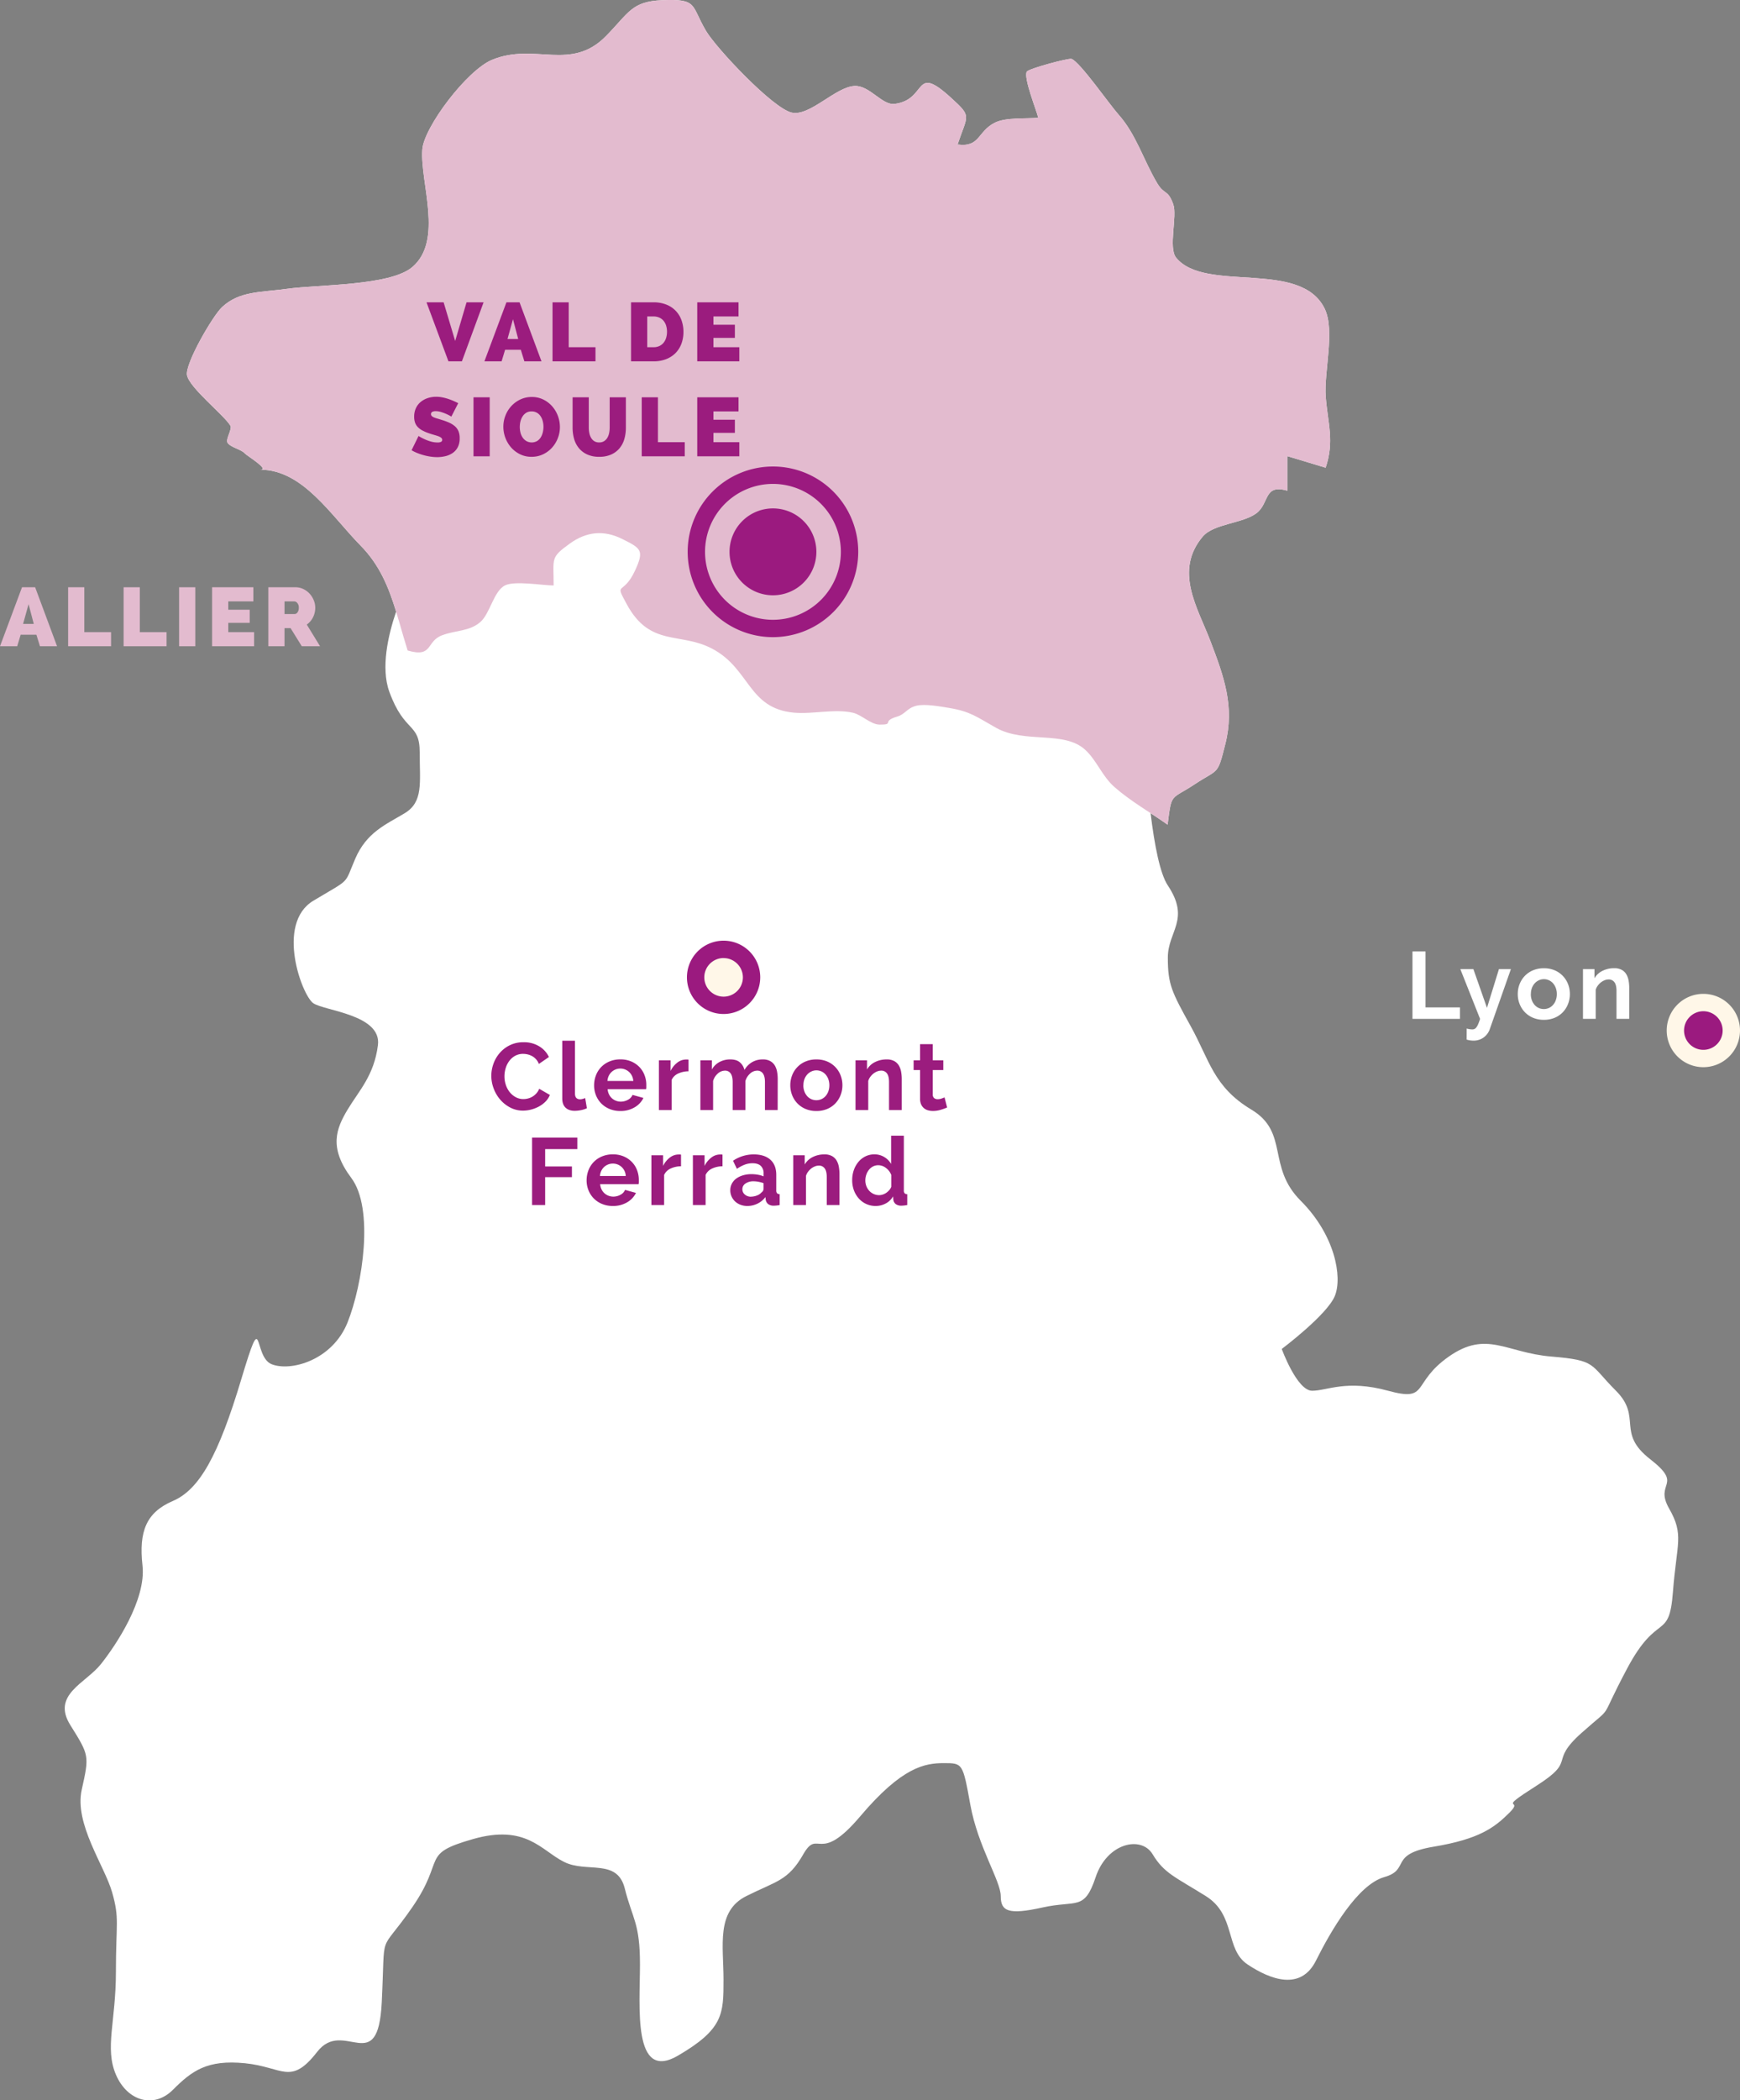 <svg xmlns="http://www.w3.org/2000/svg" viewBox="0 0 1466.21 1769.12"><rect x="0" y="0" width="1466.21" height="1769.12" fill="#808080" stroke="none"/><defs><style>.cls-1{fill:#fff;}.cls-2{fill:#e3bbcf;}.cls-3{fill:none;}.cls-4{fill:#fff7e8;}.cls-5{fill:#9b1a7f;}.cls-6{fill:#9b1c7e;}</style></defs><title>map-auvergne</title><g id="Calque_1" data-name="Calque 1"><path class="cls-1" d="M1406.47,1270.63c-12.8-22.4,12.8-19.2-16-41.6s-6.4-35.2-28.8-57.6-16-25.6-54.4-28.8-54.4-22.4-86.4,0-16,38.4-51.2,28.8-51.2,0-64,0-25.6-35.2-25.6-35.2,38.4-28.8,44.8-44.8,0-51.2-28.8-80-9.6-57.6-41.6-76.8-35.2-41.6-51.2-70.4-19.2-35.2-19.2-57.6,19.2-32,0-60.8c-6.53-9.79-11.21-33.66-14.54-60.89,4.87,3.21,9.72,6.4,14.36,9.69,3.44-27.46,2.46-20.56,22.67-33.94,20.52-13.57,19.17-7,25.94-33.92,8-31.65-1-56.61-12.78-87.39-10.58-27.58-30.53-58.47-6.31-87.34,9.23-11,33.63-11,45.3-19.72,11.1-8.31,6-24.87,26-19l0-29.13,32.34,9.77c7.54-22.46,1.81-37.23.08-59.84-1.58-20.67,8-55.72-.88-74.08-20.38-42-100.78-13-125.18-43-6.76-8.3,1.14-35.09-2.43-45-4.62-12.88-7.43-7.5-13.54-17.76-11.5-19.3-17.64-41-32.48-57.68-8.19-9.21-32.46-44.25-39.67-47-2.24-.87-36.25,8.18-37.72,10.76-2.9,5.07,7.94,31.93,9.66,38.82-10.84,1-27.3-.48-36.63,4.18-14.67,7.35-12.31,20.94-31.36,18.35,8.55-25.47,12.35-23.09-5.49-39.34C769.29,53,782,83.93,753.89,87.52c-10.68,1.37-21-15.71-33.83-15.1-15.94.75-37.78,25.89-52.94,22.42-16-3.65-63.44-54.13-72.11-68.68-13-21.83-6.58-27.26-37-26-25.75,1.08-27.9,10.33-47.23,30.09-29.87,30.54-60,5.23-96.17,20.16-21.19,8.76-57.39,56.75-58.75,75.52-2,27.91,18,76.48-8.39,99-18.78,16-79,14.64-105.73,18.36-22.17,3.08-39.94,1.71-54.63,15.4-8,7.49-31.26,47.69-29.54,57.28,1.9,10.61,30.89,33.32,36.57,42.59,1.73,2.81-4.26,11.44-2.4,14.4,2.43,3.84,11.72,5.62,14.5,8.93,1.55,1.84,21.32,13.77,13.19,13.74,35.81.1,59.39,38.44,84.49,64,16.09,16.36,23.6,35.13,29.87,55.54-6.74,19.82-13.06,47.34-5.72,67.5,12.8,35.2,25.6,25.6,25.6,51.2s3.2,41.6-12.8,51.2-32,16-41.6,38.4-3.2,16-35.2,35.2-9.6,80,0,86.4,57.6,9.6,54.4,35.2-16,38.4-25.6,54.4-16,32,3.2,57.6,9.6,89.6-3.2,121.6-48,41.6-64,35.2-6.4-51.2-25.6,12.8-35.2,92.8-57.6,102.4-28.8,25.6-25.6,54.4-22.4,67.2-35.2,83.2-41.6,25.6-25.6,51.2,16,25.6,9.6,54.4,19.2,64,25.6,86.4,3.2,25.6,3.2,67.2-9.6,64,0,86.4,32,28.8,48,12.8,28.8-25.6,60.8-22.4,38.4,19.2,60.8-9.6,51.2,22.4,54.4-41.6-3.2-38.4,25.6-80,6.4-44.8,51.2-57.6,57.6,9.6,76.8,19.2,44.8-3.2,51.2,22.4,12.8,28.8,12.8,64-6.4,99.2,32,76.8,38.4-35.2,38.4-64-6.4-57.6,19.2-70.4,35.2-12.8,48-35.2,12.8,9.6,48-32,54.4-44.8,70.4-44.8,16,0,22.4,35.2,25.6,64,25.6,76.8,6.4,16,35.2,9.6,35.2,3.2,44.8-25.6,38.4-35.2,48-19.2,19.2,19.2,44.8,35.2,16,44.8,35.2,57.6,44.8,22.4,57.6-3.2,35.2-64,57.6-70.4,3.2-19.2,41.6-25.6,51.2-16,64-28.8-12.8,0,22.4-22.4,9.6-19.2,38.4-44.8,12.8-6.4,38.4-54.4,35.2-22.4,38.4-64S1419.27,1293,1406.47,1270.63Z"/><path class="cls-2" d="M343.5,547.92c21.63,6.32,15.26-7.75,29.12-12.86,11.84-4.38,22.76-3.15,32-11,8.33-7.05,11.33-26.28,21-31,8.26-4.07,31.54.06,40.9.07,0-23.28-2.92-23.3,13.57-35.24,14.05-10.16,28.69-11.66,44.19-3.93,15.93,7.93,18.77,9.49,10.85,26.59-10.18,22-17.78,8.46-7.07,28.25,19.76,36.53,44.87,23.22,72.13,37.63,32,16.9,30,50.21,68.74,53.83,15.7,1.47,34.34-3.45,49.77.07,7.28,1.67,15.14,10,22.49,10,12.95.1,1.09-2.67,14.73-6.72,7.05-2.09,8.13-7.08,16.18-9.15,7.13-1.83,20.4.63,27.32,1.77,18.32,3,23.45,7.56,39.89,16.77,24.34,13.64,57.41,2,75.3,18.7,9.72,9.07,14,21.92,24.35,31.09,13.48,11.93,30.21,21.39,44.93,31.82,3.44-27.46,2.46-20.56,22.67-33.94,20.52-13.57,19.17-7,25.94-33.92,8-31.65-1-56.61-12.78-87.39-10.58-27.58-30.53-58.47-6.31-87.34,9.23-11,33.63-11,45.3-19.72,11.1-8.31,6-24.87,26-19l0-29.13,32.34,9.77c7.54-22.46,1.81-37.23.08-59.84-1.58-20.67,8-55.72-.88-74.08-20.38-42-100.78-13-125.18-43-6.76-8.3,1.14-35.09-2.43-45-4.62-12.88-7.43-7.5-13.54-17.76-11.5-19.3-17.64-41-32.48-57.68-8.19-9.21-32.46-44.25-39.67-47-2.24-.87-36.25,8.18-37.72,10.76-2.9,5.07,7.94,31.93,9.66,38.82-10.84,1-27.3-.48-36.63,4.18-14.67,7.35-12.31,20.94-31.36,18.35,8.55-25.47,12.35-23.09-5.49-39.34C769.29,53,782,83.93,753.89,87.52c-10.68,1.37-21-15.71-33.83-15.1-15.94.75-37.78,25.89-52.94,22.42-16-3.65-63.44-54.13-72.11-68.68-13-21.83-6.58-27.26-37-26-25.75,1.08-27.9,10.33-47.23,30.09-29.87,30.54-60,5.23-96.17,20.16-21.19,8.76-57.39,56.75-58.75,75.52-2,27.91,18,76.48-8.39,99-18.78,16-79,14.64-105.73,18.36-22.17,3.08-39.94,1.71-54.63,15.4-8,7.49-31.26,47.69-29.54,57.28,1.9,10.61,30.89,33.32,36.57,42.59,1.73,2.81-4.26,11.44-2.4,14.4,2.43,3.84,11.72,5.62,14.5,8.93,1.55,1.84,21.32,13.77,13.19,13.74,35.81.1,59.39,38.44,84.49,64C328.31,484.39,333,514.75,343.5,547.92Z"/><path class="cls-3" d="M846.49,386.39a4.79,4.79,0,0,1-1.08-4.49,3.37,3.37,0,0,0,0-4.07c-1.61-1.95-7.38.34-7.38.34l-1.18-1.87-.09-2.88.76-2c2.55-4.74.26-8.22.26-8.22l-5.17-5-3.39-1.78-1.28-.51s-.76-3.39-.84-4.66-2.72-5-2.8-5.6a6.75,6.75,0,0,1,0-2.29,5.31,5.31,0,0,0-.17-2.37c-.17-.51-2-1.28-2.63-2.55s-4.32-9.75-4.32-9.75c-.94-2.63-4.58-3.3-4.58-3.3l-4.5-2.29-3.05-4.92-1.78-4.07-.42-4.07,2.79-1.44c8.65.68,10.18-1,10.18-1A33.72,33.72,0,0,1,833,302.79c.93-.25,3.31,1.61,3.9,0s2.37-2,6.36-3.3,3.22-7.63,3-8.65-.94-2.38-2.46-2.38a20,20,0,0,1-3.48-.42c-9-9-13.65-8.48-13.73-8.05s0,2.88,0,2.88c0,5.17-11.79.93-11.79.93,1.36-4.15-3.3-8.73-4-9.16s-1.28-.08-2,.09-.34,1.27-.42,1.86-1,.68-2.46.68-1.27.09-1.36-.34-2.71-10.93-2.8-12.21-.76-8.22-2.54-18.31.09-13,.59-16.87a10.84,10.84,0,0,0-.67-6.11s-1.62.26-3.4-5.17-4.74-8-6.86-8.22-8,2.2-9,2.46-.51,1.27-.68,2.88-2.12,3.64-3.14,3.81-2.88.51-3,.85a7.87,7.87,0,0,1-1.78,3.48c-1.19,1.1-.77,3.3-1,4.15s-1.44,2.46-1.53,4.16-1.52,6.69-3.22,12.38-6.7,7.88-7.29,7.88-1.44-1.87-1.7-2a2.57,2.57,0,0,0-1.61.59,9.81,9.81,0,0,0-1.86,2.72c-.6,1.18-2.12,1.61-5.34,3.13s-4.75,1.28-6.62-.08a12.14,12.14,0,0,0-4.92-1.7c-.76,4.58,1.53,10.94,1.53,10.94,1.27,11.45-11.53,16.11-14.67,17.3a86.1,86.1,0,0,1-11.78,3.22c-2.89.51-2.55,3.56-4.84,3.65s-3.47-3.4-3.81-4.33a4.76,4.76,0,0,0-4.07-3.31c-2.88-.42-1.7-4.91-2-5.08a6.36,6.36,0,0,0-3.56.08c-.93.51-3.05.85-4.15-.51s-4.33-2.2-4.33-2.2c-5.51-.34-7.8,5.26-12.71,5.51s-3.31-7.72-4.75-9.67a1.89,1.89,0,0,0-3-.5c-6.78,4.15-14.92-.77-17-1.78s-6.78-2.89-6.78-2.89c-1.1.17-.59,1.1-.59,1.87s-2.12,3.22-2.55,3.39a5.66,5.66,0,0,0-1.78.85,3.76,3.76,0,0,1-1.95.76,9.29,9.29,0,0,1-3.64-.93c-1.44-.77-6-.43-6.7-.43a2.27,2.27,0,0,0-1.87,2c-.08,1.18.34,5.51.94,6.53s1.61.84,2.71,1,4.07,2.8,5.43,3.4.76,1.35.76,1.35c-4.66,4.16.25,7.63.59,11.45s-9.58,6.78-10.26,6.87-.34.5-.59,1.1a10.27,10.27,0,0,0-2.37,7.37c.34,4.58,6.78,4.92,8.22,4.67s5.17-1,6.27-1.19a6.19,6.19,0,0,1,3.9.51c1,.68,5.85,1.27,6.53,1.36s.6.42.6.42-.09,1.19-.17,1.95a10.34,10.34,0,0,0-.34,3.9c.25,2.12,3.47,2.63,4.41,2.71a20.32,20.32,0,0,1,3,.43c1,.25,1.36,6,1.19,7.37s-2.63,1.95-3.9,2.29-7,3-8.23,3.39-.76,2.12-.76,2.12v5.09s12.89,18.57,13.14,18.91,5.17,4.41,5.26,4.75.82,1.89,1.65,3.8l-2,.09-.45,1-2,.26-.63-.53-.18-.36v-.08l-.09-.09-.27-.62.09-1,1.08-1.06-.54-.45-1.16.71-.27.09-.27.09-.8,1.07-.54,1.77.27.44-.09.36.36.35.35.35V377l-.35.54h-.09l-.36-.54-.27-.09-.18.36.27.79.09.63.09,2.13.18.17.27-.62.26-.36.23.17a4.89,4.89,0,0,0-1.12,1.63c-1.35,3.31-3,9.08-.84,11.62a30.26,30.26,0,0,1,3.64,5.85,14.91,14.91,0,0,0-2,0c-.43.08-.6,1.19-.77,1.53s-.51.17-1.1.17-.51.5-.59,1.1-2,1.44-2,1.44l-2.2-.34a11.34,11.34,0,0,0-.09,1.78c.09.25,3,.25,3,1.19s-1.86,2.29-1.86,2.29c2,7.63,9.66,8.22,11.1,8.22s4.58-1.44,6.79,2.29,6.69,2.8,7.29,2.63.59.08,1.1.85.17.42.51,1.86,0,0,.85.43.17.42.59,1.44,1,1.95,1.19,2.46.51.17,1.1.25,0,.59,0,1.1,0,.34-.43,1.11-.16.5.09,2.11,0,0,.51.85-.34,1-.34,2-2.29,1.86-2.37.93-1-.76-1.45-.93-1.35.51-1.86.85-2.38,2.71-3,3.13-3.23.17-3.65,3.31-4.24,5.34-6.78,7.29-.17,5.68-.17,5.68,6.87-.76,7.88.34-.08,6.44-.08,6.44l4.15.34c1.61,5.34,10.77,10.18,11.7,10.09s3.73-3.05,4-4.49,4.58-5.77,7.46-6.87a7,7,0,0,0,4.41-5.17c.08-1.36-2.88-7.12-3.65-9.58s2.21-2.21,4.24-1.87,6.11-.17,6.79-1.1,5.08-3.39,9.75-3,7.46-1.61,7.54-2.2,2.12-2.38,3.31-3,3.56-2,4.49-2.63,2-1.44,2-1.86,3.05-2.8,4.15-.94,6,3.23,6,3.23c7.55,0,7.29-11.62,5.68-14.59S743.41,409,743.41,409l-.08-2.37c5.42,3,10.68.84,10.93.51a7.84,7.84,0,0,1,.85-1.19c.26-.17,2.46.76,3.82.85s.51-1.62.51-1.62-.09-.67,1.44,0a5.26,5.26,0,0,0,3.13.26c0,1.27,2,5.51,2,5.51l-2.88.68s0,.51.08,2.63,3,4.49,3.9,5.42a5.69,5.69,0,0,1,1.7,2.46c.42,1.27,1.1,4.16,1.1,4.16,4.66,8.14,14.67,8.73,14.67,8.73,1-1.1,6.36.85,6.7,1a12.94,12.94,0,0,0,8.81,3.22c5.51-.09,4.92-2.8,4.92-2.8L812,424l.67.51.09-.18v-.55l-.15-.81,1.38-.65c.55.11,1.06.2,1.55.27v.92l2.69.18h.46l.05-.86a9.57,9.57,0,0,0,3.25-.51l0,.08.28.1.83-.38-.07-.36a2.32,2.32,0,0,0,.76-.79c3.56,7.2,11.19,5.68,13.06,5.34a63.52,63.52,0,0,1,9.15-1.61c3.48-.17,3.14-4.75,2.46-8.31a7.06,7.06,0,0,1,1.87-6C856.77,402.5,848.38,388.85,846.49,386.39Z"/></g><g id="Calque_2" data-name="Calque 2"><path class="cls-3" d="M762,359.21a9.89,9.89,0,1,1-9.89-9.89,9.89,9.89,0,0,1,9.89,9.89"/><path class="cls-4" d="M633.3,823.21a23.57,23.57,0,1,1-23.57-23.56,23.57,23.57,0,0,1,23.57,23.56"/><path class="cls-5" d="M609.73,854.09a30.88,30.88,0,1,1,30.88-30.88A30.91,30.91,0,0,1,609.73,854.09Zm0-47.13A16.26,16.26,0,1,0,626,823.21,16.27,16.27,0,0,0,609.73,807Z"/><path class="cls-5" d="M651.33,536.67a71.86,71.86,0,1,1,71.86-71.86A71.94,71.94,0,0,1,651.33,536.67Zm0-129.08a57.23,57.23,0,1,0,57.23,57.22A57.29,57.29,0,0,0,651.33,407.59Z"/><path class="cls-5" d="M687.92,464.81a36.59,36.59,0,1,1-36.59-36.58,36.6,36.6,0,0,1,36.59,36.58"/><path class="cls-6" d="M373.82,254.65l9.73,32.55,9.59-32.55h14.35l-18.27,49.7H377.88l-18.48-49.7Z"/><path class="cls-6" d="M408.19,304.35l18.55-49.7H437.8l18.48,49.7H441.86l-3-9.73H425.62l-2.94,9.73Zm24.08-35.49-4.62,16.66h9Z"/><path class="cls-6" d="M465.59,304.35v-49.7h13.65v37.8h22.54v11.9Z"/><path class="cls-6" d="M531.74,304.35v-49.7h19.11a28.12,28.12,0,0,1,10.85,2,21.83,21.83,0,0,1,12.6,13.2,28.52,28.52,0,0,1,1.61,9.62,28.11,28.11,0,0,1-1.79,10.26,22.2,22.2,0,0,1-5.07,7.84,22.8,22.8,0,0,1-7.91,5,28.35,28.35,0,0,1-10.29,1.78Zm30.31-24.92a17.12,17.12,0,0,0-.77-5.25,11.85,11.85,0,0,0-2.21-4.06,9.86,9.86,0,0,0-3.53-2.62,11.33,11.33,0,0,0-4.69-.95h-5.46v25.9h5.46a11,11,0,0,0,4.76-1,9.8,9.8,0,0,0,3.53-2.73,11.88,11.88,0,0,0,2.17-4.13A17.43,17.43,0,0,0,562.05,279.43Z"/><path class="cls-6" d="M623,292.45v11.9H587.53v-49.7h34.79v11.9H601.18v7h18.06v11.06H601.18v7.84Z"/><path class="cls-6" d="M380.33,350.89a38.83,38.83,0,0,0-8.57-3.81,15.38,15.38,0,0,0-4.59-.74,6.39,6.39,0,0,0-2.9.56,2,2,0,0,0-1.09,1.89,2.17,2.17,0,0,0,.63,1.61,6,6,0,0,0,1.82,1.16,21.49,21.49,0,0,0,2.91,1c1.14.33,2.43.73,3.88,1.19a51.2,51.2,0,0,1,6.2,2.31,19.43,19.43,0,0,1,4.72,3,11.39,11.39,0,0,1,3,4.16,15.12,15.12,0,0,1,1,6,15.76,15.76,0,0,1-1.64,7.53,13.54,13.54,0,0,1-4.34,4.86,18.33,18.33,0,0,1-6.09,2.63,29.91,29.91,0,0,1-6.83.8,38.62,38.62,0,0,1-5.6-.42,47.33,47.33,0,0,1-5.7-1.19,49.21,49.21,0,0,1-5.46-1.82,34.42,34.42,0,0,1-4.87-2.38l5.88-12a40.35,40.35,0,0,0,5.11,2.73,36.15,36.15,0,0,0,5.08,1.89,20.19,20.19,0,0,0,5.77.84,5.89,5.89,0,0,0,3.12-.59,1.83,1.83,0,0,0,.87-1.58,2.25,2.25,0,0,0-.87-1.78,8.23,8.23,0,0,0-2.42-1.3c-1-.37-2.2-.74-3.53-1.12s-2.75-.81-4.24-1.33a36.58,36.58,0,0,1-5.67-2.41,15.22,15.22,0,0,1-3.92-2.94,10.49,10.49,0,0,1-2.27-3.75A14.59,14.59,0,0,1,349,351a16.62,16.62,0,0,1,1.51-7.28,14.86,14.86,0,0,1,4.09-5.25,18.27,18.27,0,0,1,5.92-3.18,22.59,22.59,0,0,1,7-1.09,26.74,26.74,0,0,1,5.32.53,41.8,41.8,0,0,1,5,1.33q2.41.81,4.51,1.75c1.4.63,2.66,1.22,3.78,1.78Z"/><path class="cls-6" d="M399,384.35v-49.7h13.65v49.7Z"/><path class="cls-6" d="M447.88,384.77a21.49,21.49,0,0,1-9.7-2.17,24.15,24.15,0,0,1-7.49-5.7,26.62,26.62,0,0,1-6.54-17.47,25.7,25.7,0,0,1,1.78-9.45,25.11,25.11,0,0,1,5-8,24.62,24.62,0,0,1,7.59-5.53,22.25,22.25,0,0,1,9.63-2.07,21.55,21.55,0,0,1,9.69,2.17,23.88,23.88,0,0,1,7.49,5.74,25.85,25.85,0,0,1,4.8,8.12,26.72,26.72,0,0,1,1.68,9.31,25.4,25.4,0,0,1-1.79,9.42,25.89,25.89,0,0,1-4.93,8,24.08,24.08,0,0,1-7.56,5.56A22.18,22.18,0,0,1,447.88,384.77ZM438,359.57a20,20,0,0,0,.59,4.87,12.81,12.81,0,0,0,1.86,4.16,9.83,9.83,0,0,0,3.15,2.94,9.27,9.27,0,0,0,8.89,0,9.43,9.43,0,0,0,3.08-3,14.06,14.06,0,0,0,1.78-4.24,19.6,19.6,0,0,0,.6-4.83,18.61,18.61,0,0,0-.63-4.86,13.32,13.32,0,0,0-1.86-4.13,9.3,9.3,0,0,0-3.11-2.87,8.74,8.74,0,0,0-4.41-1.09,8.52,8.52,0,0,0-4.45,1.12,9.73,9.73,0,0,0-3.08,3,14,14,0,0,0-1.82,4.2A19.7,19.7,0,0,0,438,359.57Z"/><path class="cls-6" d="M504.93,372.66a7.53,7.53,0,0,0,4.06-1.05,8.38,8.38,0,0,0,2.73-2.76,12.73,12.73,0,0,0,1.54-4,22.26,22.26,0,0,0,.49-4.69V334.65H527.4V360.2a34.4,34.4,0,0,1-1.33,9.7,21.15,21.15,0,0,1-4.13,7.8,19.45,19.45,0,0,1-7,5.18,24.3,24.3,0,0,1-10,1.89,23.78,23.78,0,0,1-10.19-2,19.57,19.57,0,0,1-7-5.36,21.53,21.53,0,0,1-4-7.8,34.35,34.35,0,0,1-1.26-9.42V334.65h13.65V360.2a22.19,22.19,0,0,0,.49,4.73,12.48,12.48,0,0,0,1.54,4,8.26,8.26,0,0,0,2.69,2.73A7.51,7.51,0,0,0,504.93,372.66Z"/><path class="cls-6" d="M540.77,384.35v-49.7h13.65v37.8H577v11.9Z"/><path class="cls-6" d="M623,372.45v11.9H587.53v-49.7h34.79v11.9H601.18v7h18.06v11.06H601.18v7.84Z"/><path class="cls-2" d="M0,544.35l18.55-49.7H29.61l18.48,49.7H33.67l-3-9.73H17.43l-2.94,9.73Zm24.08-35.49-4.62,16.66h9Z"/><path class="cls-2" d="M57.4,544.35v-49.7H71.05v37.8H93.59v11.9Z"/><path class="cls-2" d="M104.16,544.35v-49.7h13.65v37.8h22.54v11.9Z"/><path class="cls-2" d="M150.92,544.35v-49.7h13.65v49.7Z"/><path class="cls-2" d="M214.13,532.45v11.9H178.71v-49.7H213.5v11.9H192.36v7h18.06v11.06H192.36v7.84Z"/><path class="cls-2" d="M226.1,544.35v-49.7h22.82a15.19,15.19,0,0,1,6.72,1.51,17.41,17.41,0,0,1,5.28,3.92,18.28,18.28,0,0,1,3.47,5.53,16.58,16.58,0,0,1,1.26,6.26,17.7,17.7,0,0,1-1.89,8.09,16.39,16.39,0,0,1-5.25,6.12l11.2,18.27h-15.4l-9.45-15.26h-5.11v15.26Zm13.65-27.16h8.61a3,3,0,0,0,2.34-1.4,6.28,6.28,0,0,0,1.09-3.92,5.63,5.63,0,0,0-1.26-3.95,3.54,3.54,0,0,0-2.52-1.37h-8.26Z"/><path class="cls-6" d="M414,906.2a30.15,30.15,0,0,1,1.84-10.28,28.39,28.39,0,0,1,5.33-9.08,26.54,26.54,0,0,1,8.52-6.48,25.73,25.73,0,0,1,11.51-2.48,24.51,24.51,0,0,1,13.16,3.44,21.13,21.13,0,0,1,8.2,9l-8.48,5.84a12.54,12.54,0,0,0-5.8-6.64,14.87,14.87,0,0,0-3.72-1.4,16.62,16.62,0,0,0-3.68-.44,13.72,13.72,0,0,0-6.88,1.68,15.51,15.51,0,0,0-4.92,4.36,19.53,19.53,0,0,0-3,6.08,23.76,23.76,0,0,0-1,6.76,22.81,22.81,0,0,0,1.15,7.24,19.75,19.75,0,0,0,3.28,6.12,16.63,16.63,0,0,0,5.09,4.24,13.35,13.35,0,0,0,6.48,1.6,15.37,15.37,0,0,0,3.75-.48,14.57,14.57,0,0,0,3.73-1.52,14.33,14.33,0,0,0,3.31-2.68,13,13,0,0,0,2.48-4l9,5.2a16.6,16.6,0,0,1-3.72,5.64,23.62,23.62,0,0,1-5.55,4.12,29.29,29.29,0,0,1-6.56,2.56,27.79,27.79,0,0,1-6.81.88A23.11,23.11,0,0,1,430,932.92a28.66,28.66,0,0,1-8.48-6.68,30.78,30.78,0,0,1-5.52-9.36A30.38,30.38,0,0,1,414,906.2Z"/><path class="cls-6" d="M473.79,876.6H484.5v44.48q0,4.88,4.4,4.88a7.9,7.9,0,0,0,2-.32,22,22,0,0,0,2.21-.72l1.43,8.56a20.59,20.59,0,0,1-5,1.6,27.66,27.66,0,0,1-5.2.56q-5,0-7.8-2.68c-1.83-1.79-2.75-4.33-2.75-7.64Z"/><path class="cls-6" d="M522.74,935.8a23.38,23.38,0,0,1-9.12-1.72,21,21,0,0,1-7-4.68,20.77,20.77,0,0,1-4.44-6.88,22.07,22.07,0,0,1-1.56-8.24,23.41,23.41,0,0,1,1.52-8.44,20.7,20.7,0,0,1,4.4-7,21,21,0,0,1,7-4.76,23.38,23.38,0,0,1,9.24-1.76,22.74,22.74,0,0,1,9.16,1.76,21,21,0,0,1,6.88,4.72,19.86,19.86,0,0,1,4.32,6.88,22.81,22.81,0,0,1,1.48,8.16c0,.69,0,1.36,0,2a7.47,7.47,0,0,1-.2,1.6H512a12.46,12.46,0,0,0,1.2,4.4,11,11,0,0,0,2.48,3.28,10.81,10.81,0,0,0,3.44,2.08,11.33,11.33,0,0,0,4,.72,12.33,12.33,0,0,0,6-1.56,8.2,8.2,0,0,0,3.88-4.12l9.2,2.56a18.62,18.62,0,0,1-7.4,7.88A22.93,22.93,0,0,1,522.74,935.8Zm10.88-25.28a11.07,11.07,0,0,0-3.48-7.56,10.92,10.92,0,0,0-14.84,0,11.15,11.15,0,0,0-2.36,3.28,11.67,11.67,0,0,0-1.08,4.24Z"/><path class="cls-6" d="M580.18,902.36a21.1,21.1,0,0,0-8.72,1.88,11,11,0,0,0-5.52,5.4V935H555.22V893.08h9.84v9a19.51,19.51,0,0,1,5.64-7,11.93,11.93,0,0,1,7.32-2.64c.59,0,1,0,1.32,0s.58.07.84.12Z"/><path class="cls-6" d="M655.3,935H644.58V911.48c0-3.36-.58-5.81-1.76-7.36a5.68,5.68,0,0,0-4.8-2.32,8.89,8.89,0,0,0-5.92,2.44,13.52,13.52,0,0,0-4,6.36V935H617.38V911.48q0-5-1.72-7.36a5.57,5.57,0,0,0-4.76-2.32,9.14,9.14,0,0,0-6,2.4,13.09,13.09,0,0,0-4,6.32V935H590.18V893.08h9.68v7.76a16.07,16.07,0,0,1,6.36-6.28,19,19,0,0,1,9.24-2.2q5.28,0,8.12,2.56a11.9,11.9,0,0,1,3.72,6.32,18.16,18.16,0,0,1,6.48-6.6,17.51,17.51,0,0,1,9-2.28,12.45,12.45,0,0,1,6.32,1.44,10.28,10.28,0,0,1,3.84,3.76,15.56,15.56,0,0,1,1.88,5.28,34.23,34.23,0,0,1,.52,6Z"/><path class="cls-6" d="M687.94,935.8a23.08,23.08,0,0,1-9.2-1.76,20.58,20.58,0,0,1-6.92-4.76,21,21,0,0,1-4.36-6.92,22.65,22.65,0,0,1-1.52-8.24,22.88,22.88,0,0,1,1.52-8.32,21,21,0,0,1,4.36-6.92,20.58,20.58,0,0,1,6.92-4.76,23.08,23.08,0,0,1,9.2-1.76,22.78,22.78,0,0,1,9.16,1.76,20.71,20.71,0,0,1,6.88,4.76,21,21,0,0,1,4.36,6.92,22.88,22.88,0,0,1,1.52,8.32,22.65,22.65,0,0,1-1.52,8.24,21.27,21.27,0,0,1-4.32,6.92,20.22,20.22,0,0,1-6.88,4.76A23.08,23.08,0,0,1,687.94,935.8Zm-11-21.68a14.59,14.59,0,0,0,.84,5.08,12.35,12.35,0,0,0,2.32,4,10.39,10.39,0,0,0,3.48,2.6,10.6,10.6,0,0,0,8.64,0,10.39,10.39,0,0,0,3.48-2.6,12.23,12.23,0,0,0,2.32-4,14.94,14.94,0,0,0,.84-5.12,14.73,14.73,0,0,0-.84-5,12.23,12.23,0,0,0-2.32-4,10.39,10.39,0,0,0-3.48-2.6,10.24,10.24,0,0,0-4.32-.92,9.83,9.83,0,0,0-4.32,1,10.93,10.93,0,0,0-3.48,2.64,12.23,12.23,0,0,0-2.32,4A14.73,14.73,0,0,0,677,914.12Z"/><path class="cls-6" d="M759.86,935H749.14V911.48q0-5-1.76-7.36a5.77,5.77,0,0,0-4.88-2.32,9.1,9.1,0,0,0-3.28.64,12.32,12.32,0,0,0-3.16,1.8,14.35,14.35,0,0,0-2.68,2.76,10.88,10.88,0,0,0-1.76,3.52V935H720.9V893.08h9.68v7.76a15.88,15.88,0,0,1,6.72-6.24,21.58,21.58,0,0,1,9.92-2.24,12.63,12.63,0,0,1,6.4,1.44,10.42,10.42,0,0,1,3.84,3.76,15.78,15.78,0,0,1,1.88,5.28,34.23,34.23,0,0,1,.52,6Z"/><path class="cls-6" d="M798.1,932.84a46.6,46.6,0,0,1-5.32,1.92,22.61,22.61,0,0,1-6.6,1,15.39,15.39,0,0,1-4.2-.56,9.14,9.14,0,0,1-3.44-1.8,8.79,8.79,0,0,1-2.36-3.2,11.53,11.53,0,0,1-.88-4.76V901.32h-5.44v-8.24h5.44v-13.6H786v13.6h8.88v8.24H786V921.8a3.74,3.74,0,0,0,1.2,3.16,4.61,4.61,0,0,0,2.88.92,10,10,0,0,0,3.28-.56c1.07-.37,1.92-.69,2.56-1Z"/><path class="cls-6" d="M448.34,1015V958.2H486.5v9.68H459.38v14.64h22.56v9H459.38V1015Z"/><path class="cls-6" d="M516.42,1015.8a23.38,23.38,0,0,1-9.12-1.72,21,21,0,0,1-7-4.68,20.77,20.77,0,0,1-4.44-6.88,22.07,22.07,0,0,1-1.56-8.24,23.41,23.41,0,0,1,1.52-8.44,20.7,20.7,0,0,1,4.4-7,21,21,0,0,1,7-4.76,23.38,23.38,0,0,1,9.24-1.76,22.74,22.74,0,0,1,9.16,1.76,21,21,0,0,1,6.88,4.72,19.86,19.86,0,0,1,4.32,6.88,22.81,22.81,0,0,1,1.48,8.16c0,.69,0,1.36,0,2a7.47,7.47,0,0,1-.2,1.6H505.7a12.46,12.46,0,0,0,1.2,4.4,11,11,0,0,0,2.48,3.28,10.81,10.81,0,0,0,3.44,2.08,11.33,11.33,0,0,0,4,.72,12.33,12.33,0,0,0,6-1.56,8.2,8.2,0,0,0,3.88-4.12l9.2,2.56a18.62,18.62,0,0,1-7.4,7.88A22.93,22.93,0,0,1,516.42,1015.8Zm10.88-25.28a11.07,11.07,0,0,0-3.48-7.56A10.92,10.92,0,0,0,509,983a11.15,11.15,0,0,0-2.36,3.28,11.67,11.67,0,0,0-1.08,4.24Z"/><path class="cls-6" d="M573.86,982.36a21.1,21.1,0,0,0-8.72,1.88,11,11,0,0,0-5.52,5.4V1015H548.9V973.08h9.84v9a19.51,19.51,0,0,1,5.64-7,11.93,11.93,0,0,1,7.32-2.64c.59,0,1,0,1.32,0s.58.07.84.12Z"/><path class="cls-6" d="M608.82,982.36a21.1,21.1,0,0,0-8.72,1.88,11,11,0,0,0-5.52,5.4V1015H583.86V973.08h9.84v9a19.51,19.51,0,0,1,5.64-7,11.93,11.93,0,0,1,7.32-2.64c.59,0,1,0,1.32,0s.58.07.84.12Z"/><path class="cls-6" d="M629.7,1015.8a16,16,0,0,1-5.68-1,13.71,13.71,0,0,1-4.56-2.8,13,13,0,0,1-3-4.2,12.72,12.72,0,0,1-1.08-5.28A11.64,11.64,0,0,1,616.7,997a12.57,12.57,0,0,1,3.68-4.28A18.32,18.32,0,0,1,626,990a24.52,24.52,0,0,1,7.2-1,30.94,30.94,0,0,1,5.48.48,22.13,22.13,0,0,1,4.76,1.36v-2.4a8.42,8.42,0,0,0-2.36-6.4c-1.57-1.49-3.91-2.24-7-2.24a18.53,18.53,0,0,0-6.56,1.2,30.39,30.39,0,0,0-6.56,3.52l-3.28-6.8a31,31,0,0,1,17.44-5.36q9,0,14,4.44t5,12.84v13a3.63,3.63,0,0,0,.64,2.4,3.1,3.1,0,0,0,2.24.8V1015a25.34,25.34,0,0,1-2.84.44q-1.32.12-2.28.12a7.51,7.51,0,0,1-4.64-1.4,5.76,5.76,0,0,1-2-3.56l-.24-2.32a18.59,18.59,0,0,1-6.8,5.6A19.54,19.54,0,0,1,629.7,1015.8Zm3-7.84a14,14,0,0,0,5.16-1,9.33,9.33,0,0,0,3.8-2.56,3.84,3.84,0,0,0,1.76-3v-4.8a26,26,0,0,0-4.16-1.16A22.62,22.62,0,0,0,635,995a11.48,11.48,0,0,0-6.8,1.88,5.64,5.64,0,0,0-2.64,4.76,5.72,5.72,0,0,0,2.08,4.52A7.55,7.55,0,0,0,632.74,1008Z"/><path class="cls-6" d="M707.38,1015H696.66V991.48q0-5-1.76-7.36A5.77,5.77,0,0,0,690,981.8a9.1,9.1,0,0,0-3.28.64,12.32,12.32,0,0,0-3.16,1.8A14.35,14.35,0,0,0,680.9,987a10.88,10.88,0,0,0-1.76,3.52V1015H668.42V973.08h9.68v7.76a15.88,15.88,0,0,1,6.72-6.24,21.58,21.58,0,0,1,9.92-2.24,12.63,12.63,0,0,1,6.4,1.44,10.42,10.42,0,0,1,3.84,3.76,15.78,15.78,0,0,1,1.88,5.28,34.23,34.23,0,0,1,.52,6Z"/><path class="cls-6" d="M737.94,1015.8a18.77,18.77,0,0,1-8-1.68,19,19,0,0,1-6.28-4.64,21.71,21.71,0,0,1-4.12-6.92A24.07,24.07,0,0,1,718.1,994a25.1,25.1,0,0,1,1.4-8.48,22.26,22.26,0,0,1,3.88-6.88A17.93,17.93,0,0,1,729.3,974a16.89,16.89,0,0,1,7.52-1.68,15.77,15.77,0,0,1,8.28,2.24,16.23,16.23,0,0,1,5.8,5.84V956.6h10.72v46.08a3.57,3.57,0,0,0,.64,2.4,3.1,3.1,0,0,0,2.24.8V1015a29.42,29.42,0,0,1-5.12.56,7.74,7.74,0,0,1-4.6-1.36,5.58,5.58,0,0,1-2-3.6l-.24-2.88a15.29,15.29,0,0,1-6.24,6A17.77,17.77,0,0,1,737.94,1015.8Zm2.8-9.12a10,10,0,0,0,3.12-.52,11.09,11.09,0,0,0,3-1.48,14.2,14.2,0,0,0,2.48-2.24,8.78,8.78,0,0,0,1.68-2.8v-10a13.15,13.15,0,0,0-4.44-5.84,10.53,10.53,0,0,0-6.44-2.32,9.68,9.68,0,0,0-4.44,1,10.5,10.5,0,0,0-3.48,2.84,13.55,13.55,0,0,0-2.24,4.12,14.74,14.74,0,0,0-.8,4.8,13.15,13.15,0,0,0,.88,4.88,12.41,12.41,0,0,0,2.44,3.92,11.4,11.4,0,0,0,3.68,2.64A11,11,0,0,0,740.74,1006.68Z"/><path class="cls-1" d="M1190.22,858.2V801.4h11v47.12h29v9.68Z"/><path class="cls-1" d="M1235.9,866.36a21.35,21.35,0,0,0,2.64.56,17.41,17.41,0,0,0,2.08.16,4.41,4.41,0,0,0,1.84-.36,4.24,4.24,0,0,0,1.56-1.32,12.3,12.3,0,0,0,1.52-2.68,43.22,43.22,0,0,0,1.64-4.52l-16.64-41.92h11L1253,848.92l10.08-32.64h10.08l-17.68,50.24a14.68,14.68,0,0,1-5.36,7.4,14.46,14.46,0,0,1-8.56,2.6,19.62,19.62,0,0,1-5.68-.88Z"/><path class="cls-1" d="M1300.94,859a23.08,23.08,0,0,1-9.2-1.76,20.68,20.68,0,0,1-6.92-4.76,21.21,21.21,0,0,1-4.36-6.92,22.65,22.65,0,0,1-1.52-8.24,22.88,22.88,0,0,1,1.52-8.32,21.21,21.21,0,0,1,4.36-6.92,20.68,20.68,0,0,1,6.92-4.76,23.08,23.08,0,0,1,9.2-1.76,22.74,22.74,0,0,1,9.16,1.76,20.61,20.61,0,0,1,6.88,4.76,20.88,20.88,0,0,1,4.36,6.92,22.67,22.67,0,0,1,1.52,8.32,22.44,22.44,0,0,1-1.52,8.24,21.27,21.27,0,0,1-4.32,6.92,20.12,20.12,0,0,1-6.88,4.76A23,23,0,0,1,1300.94,859Zm-11-21.68a14.59,14.59,0,0,0,.84,5.08,12.54,12.54,0,0,0,2.32,4,10.22,10.22,0,0,0,7.8,3.52,10.22,10.22,0,0,0,7.8-3.52,12.23,12.23,0,0,0,2.32-4,14.94,14.94,0,0,0,.84-5.12,14.73,14.73,0,0,0-.84-5,12.23,12.23,0,0,0-2.32-4,10.22,10.22,0,0,0-7.8-3.52,9.89,9.89,0,0,0-4.32,1,10.93,10.93,0,0,0-3.48,2.64,12.41,12.41,0,0,0-2.32,4A14.73,14.73,0,0,0,1290,837.32Z"/><path class="cls-1" d="M1372.86,858.2h-10.72V834.68c0-3.36-.58-5.81-1.76-7.36a5.77,5.77,0,0,0-4.88-2.32,9.14,9.14,0,0,0-3.28.64,12.32,12.32,0,0,0-3.16,1.8,14.65,14.65,0,0,0-2.68,2.76,11.08,11.08,0,0,0-1.76,3.52V858.2H1333.9V816.28h9.68V824a15.88,15.88,0,0,1,6.72-6.24,21.61,21.61,0,0,1,9.92-2.24,12.61,12.61,0,0,1,6.4,1.44,10.28,10.28,0,0,1,3.84,3.76,15.56,15.56,0,0,1,1.88,5.28,34.23,34.23,0,0,1,.52,6Z"/><path class="cls-5" d="M1458.9,868a23.57,23.57,0,1,1-23.57-23.56A23.57,23.57,0,0,1,1458.9,868"/><path class="cls-4" d="M1435.33,898.89A30.88,30.88,0,1,1,1466.21,868,30.91,30.91,0,0,1,1435.33,898.89Zm0-47.13A16.26,16.26,0,1,0,1451.59,868,16.27,16.27,0,0,0,1435.33,851.76Z"/></g></svg>